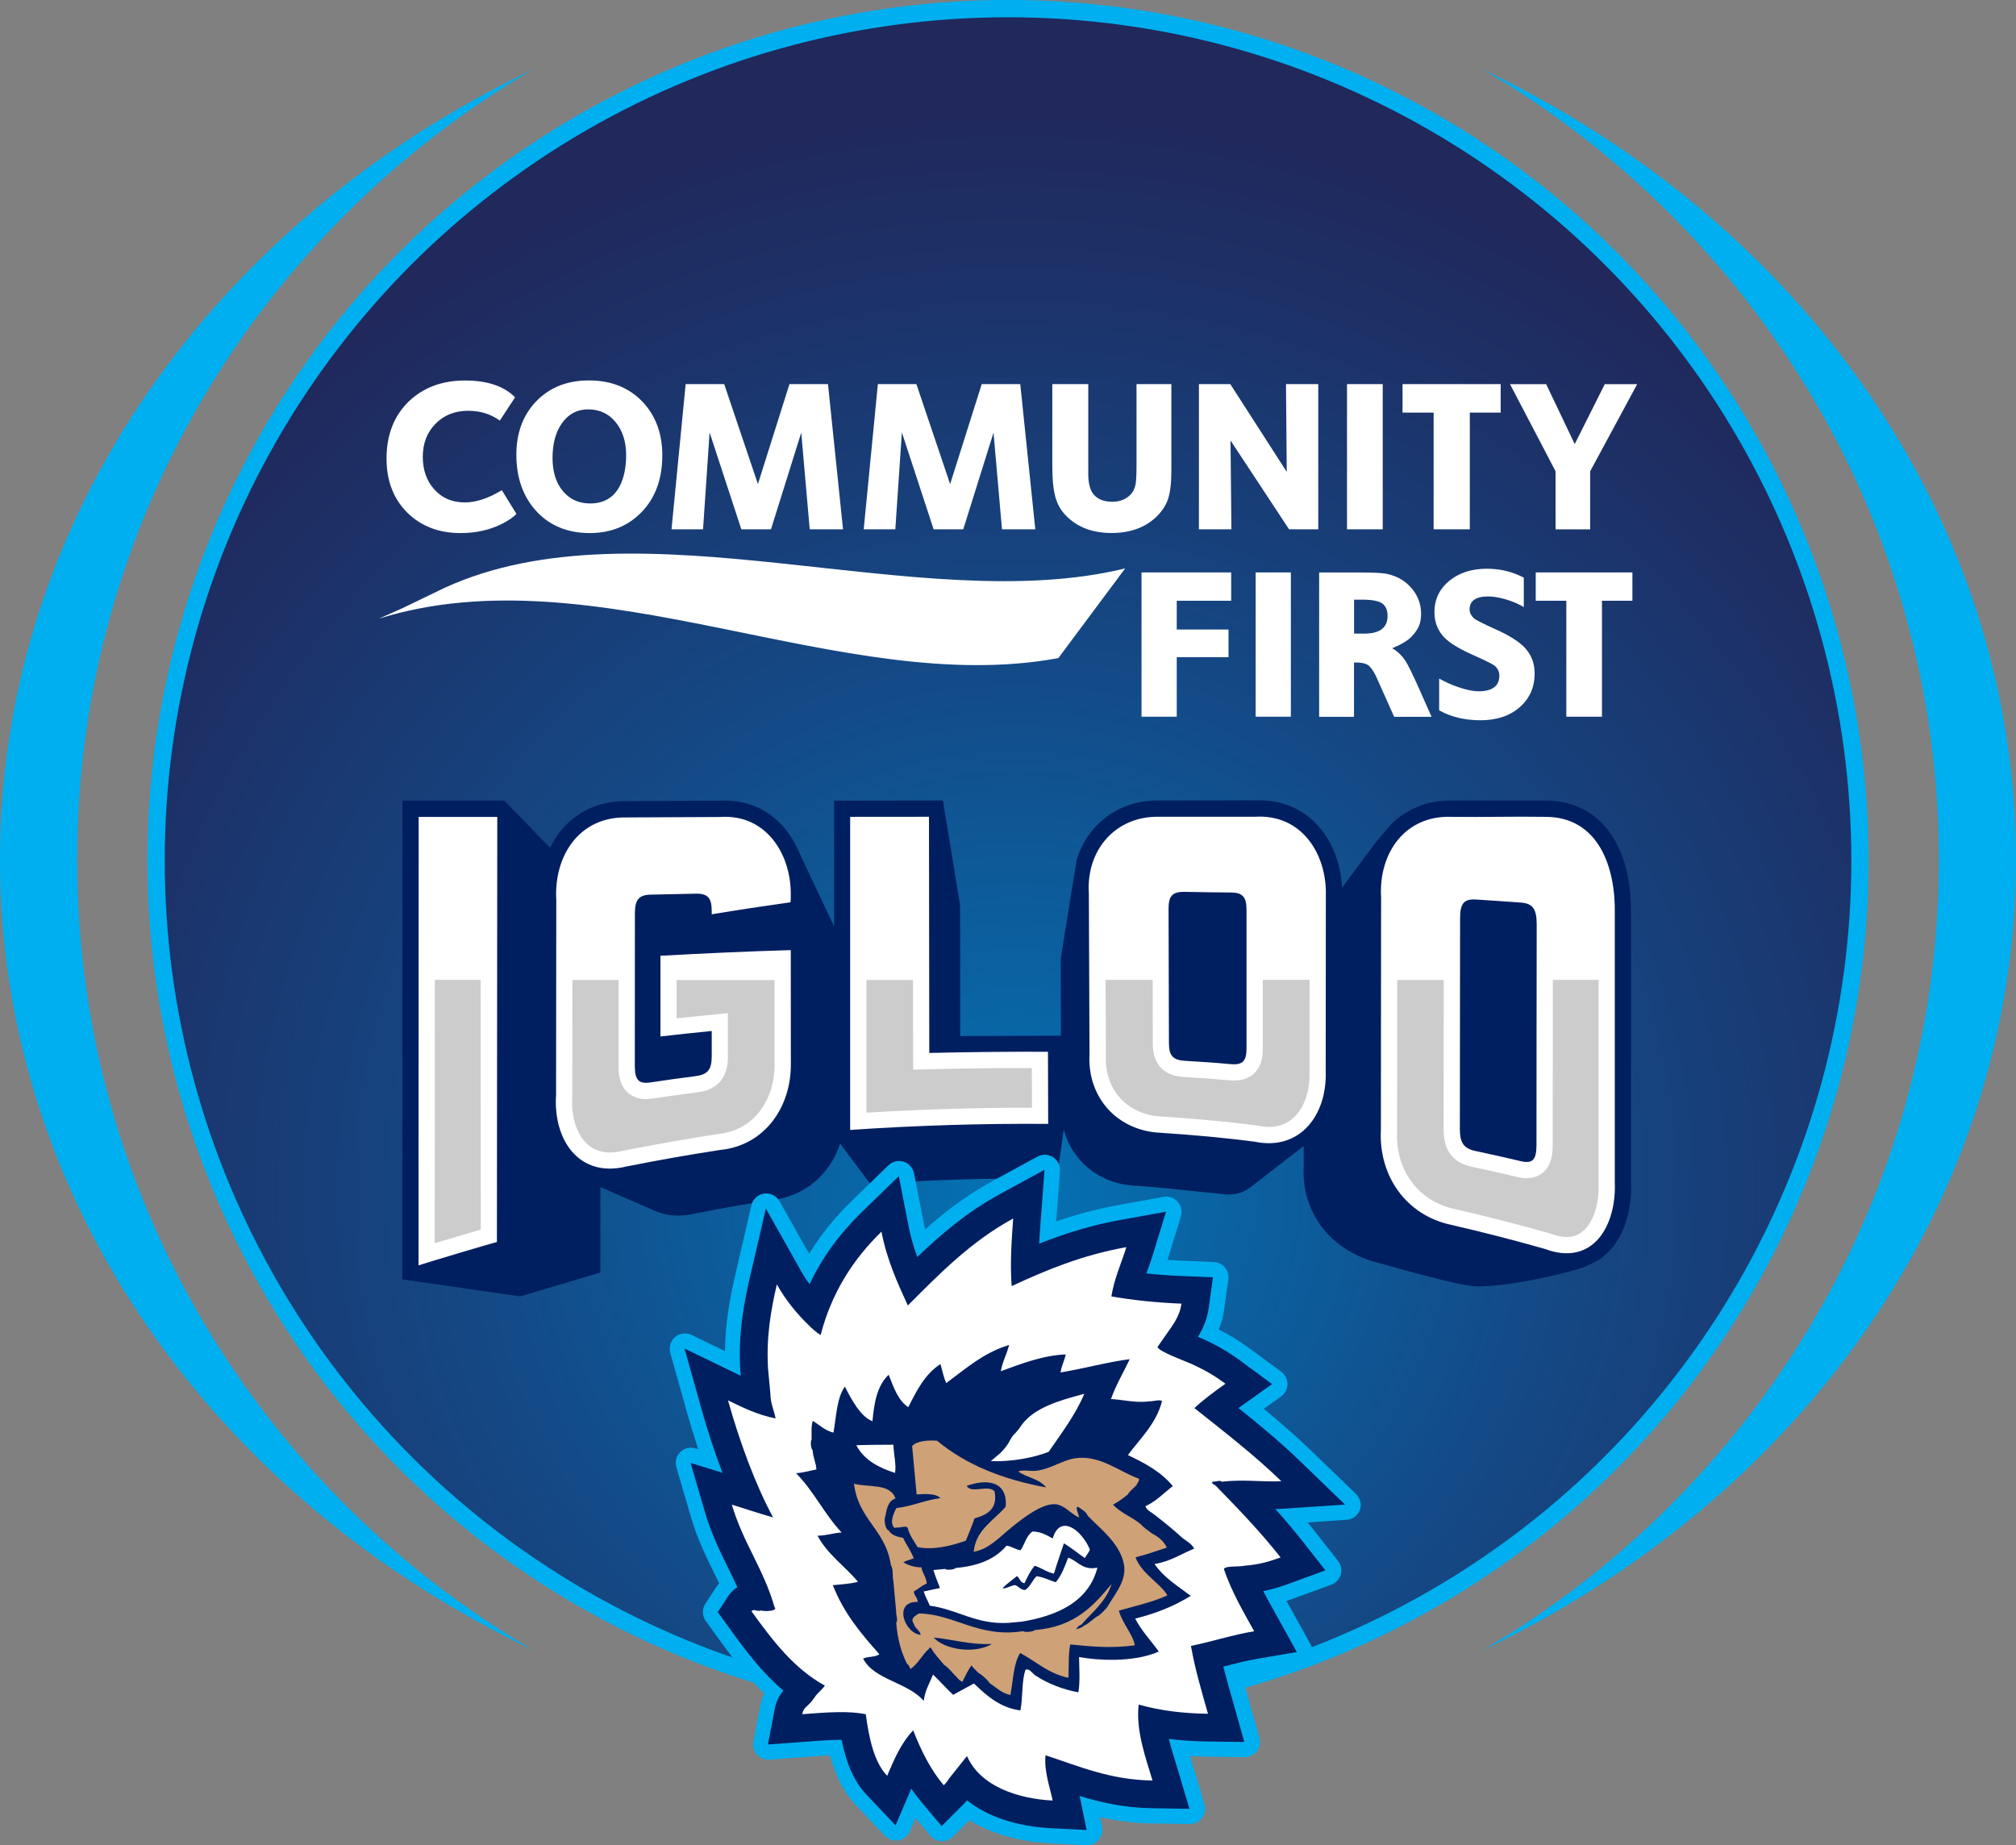 <?xml version="1.0" encoding="UTF-8"?>
<!-- Generator: Adobe Illustrator 23.0.6, SVG Export Plug-In . SVG Version: 6.00 Build 0)  -->
<svg xmlns="http://www.w3.org/2000/svg" xmlns:xlink="http://www.w3.org/1999/xlink" version="1.1" id="Artwork" x="0px" y="0px" viewBox="0 0 273.65 250.48" style="enable-background:new 0 0 273.65 250.48;" xml:space="preserve">
<rect x="0" y="0" width="273.65" height="250.48" fill="#808080" stroke="none"/>
<style type="text/css">
	.st0{fill:#00AFEF;}
	.st1{fill:url(#SVGID_1_);stroke:#00AFEF;stroke-width:2.349;stroke-miterlimit:10;}
	.st2{fill:#001F60;}
	.st3{fill:#FFFFFF;}
	.st4{fill:#CCCCCC;}
	.st5{fill-rule:evenodd;clip-rule:evenodd;fill:#001F60;}
	.st6{fill-rule:evenodd;clip-rule:evenodd;fill:#FFFFFF;}
	.st7{fill-rule:evenodd;clip-rule:evenodd;fill:#CEA177;}
</style>
<g>
	<g>
		<g>
			<path class="st0" d="M10.48,116.7c0-45.62,24.82-85.51,61.85-107.26C29.28,29.93,0,70.28,0,116.7     c0,46.43,29.28,86.77,72.32,107.26C35.29,202.21,10.48,162.32,10.48,116.7z"></path>
		</g>
		<g>
			<path class="st0" d="M201.33,9.45c37.03,21.75,61.85,61.64,61.85,107.26c0,45.62-24.82,85.51-61.85,107.26     c43.04-20.49,72.32-60.83,72.32-107.26C273.65,70.28,244.37,29.93,201.33,9.45z"></path>
		</g>
	</g>
	<radialGradient id="SVGID_1_" cx="137.85" cy="161.828" r="209.34" gradientUnits="userSpaceOnUse">
		<stop offset="0" style="stop-color:#0472B3"></stop>
		<stop offset="0.35" style="stop-color:#144986"></stop>
		<stop offset="0.7" style="stop-color:#20285C"></stop>
	</radialGradient>
	<circle class="st1" cx="136.83" cy="116.81" r="115.64"></circle>
	<g>
		<path class="st2" d="M221.39,160.4v-36.37c0.05-3.04-0.39-8.67-3.96-12.3c-1.99-2.03-4.57-3.06-7.67-3.06h-0.03    c-0.9-0.02-11.9,0.01-12.61,0c-0.16-0.01-0.41,0.01-0.57,0.01c-4.76,0-7.65,3.15-7.65,3.15l-2.07,2.4l-4.67,6.28    c-0.15-3.41-1.41-6.54-3.52-8.71c-2.01-2.06-4.64-3.16-7.62-3.16c-0.25,0-13.76,0.02-13.87,0.02c-2.97,0-5.64,0.98-7.72,2.85    c-1.53,1.36-2.66,3.17-3.28,5.19c0,0-2.13,12.99-2.17,13.59l0.03,10.29l-13.67,0.06l-0.02-17.76l-2.33-14.22l-14.77,0.02l0,17.09    l-4.8-10.19c-0.15-0.36-0.32-0.71-0.5-1.05l-0.02-0.03c-1.97-3.7-5.42-5.83-9.46-5.83c-0.26,0-13.53,0.08-13.62,0.08    c-4.57,0-8.26,2.39-10.16,6.33l-6.21-6.4H54.63l-0.02,64.98l15.99,2.32l10.89-3.24l0.01-11.61c0,0,7.47,3.29,7.75,3.39l1.02,0.3    c0.57,0.13,1.17,0.19,1.78,0.19c0.75,0,1.54-0.1,2.34-0.29c3.44-0.68,6.93-1.3,10.37-1.83c4.44-0.46,7.9-3.46,9.28-7.65l4.11,5.49    l1.19-0.08c7.36-0.5,14.84-0.73,22.2-0.68l1.93,0.01l0.92-6.65c0.43,1.59,1.2,3.03,2.3,4.24c1.87,2.06,4.52,3.26,7.47,3.39    c3.95,0.26,7.24,0.69,10.38,0.98c0.69,0.06,1.14,0.12,1.94,0.2c0,0,0.47,0.03,1.09-0.06c0.8-0.11,1.56-0.44,2.2-0.94    c0,0,1.8-1.39,1.93-1.5l5.26-4.07c0,0.76,0,2.12,0,2.78c-0.31,6.35,3.75,11.33,9.69,12.95c3.44,0.94,11.59,3.32,13.92,3.32    c4.39,0,10.92-1.56,13.7-2.36c1.02-0.29,2.85-1.3,2.85-1.3C219.93,169.03,221.58,165.15,221.39,160.4 M113.2,134.84v0.07    l-0.04-0.07L113.2,134.84z"></path>
		<path class="st3" d="M56.81,171.76c1.83-0.59,8.93-2.7,10.64-3.17c0-3.87,0.04-53.57,0.05-57.7H56.83L56.81,171.76z     M107.34,128.97c-5.9,0.17-11.8,0.44-17.69,0.77c0,3.65,0,7.3,0,10.95c2.78-0.32,4.17-0.46,6.96-0.74v3.42    c0,1.8-0.54,2.48-2.14,2.7c-2.46,0.32-3.7,0.49-6.16,0.86c-1.61,0.24-2.14-0.33-2.14-2.22l0.01-20.72c0-1.86,0.54-2.51,2.14-2.55    c2.46-0.06,3.69-0.08,6.15-0.13c1.6-0.03,2.14,0.58,2.14,2.37v0.43c3.55-0.59,7.12-1.13,10.68-1.63c0.05-0.24,0.05-0.43,0.05-0.96    c0.07-5.63-3.39-11.06-9.61-10.62c-4.22,0.02-8.44,0.04-12.66,0.06c-6.44-0.15-9.92,5.23-9.56,11.24l-0.03,26.43    c-0.41,5.96,3.01,11.32,9.56,9.71c4.22-0.84,8.45-1.59,12.7-2.24c6.15-0.6,9.73-5.97,9.61-11.85    C107.34,139.15,107.34,134.06,107.34,128.97 M170.33,110.87c-4.3,0-8.59,0-12.89,0c-6-0.17-10.02,4.51-9.64,10.38    c0.03,7.29,0.06,14.57,0.09,21.86c-0.32,5.89,3.8,10.41,9.68,10.66c4.27,0.28,8.52,0.65,12.76,1.21c6.23,1.28,9.81-3.75,9.62-9.5    c0.01-7.95,0.01-15.9,0.02-23.85C180.13,115.85,176.63,110.46,170.33,110.87 M169.2,142.33c0,1.72-0.54,2.26-2.15,2.12    c-2.47-0.23-3.73-0.3-6.21-0.45c-1.62-0.1-2.16-0.7-2.17-2.38l-0.05-18.31c0-1.69,0.54-2.28,2.17-2.25    c2.51,0.04,3.78,0.08,6.26,0.09c1.62,0,2.15,0.61,2.15,2.34C169.2,129.78,169.2,136.06,169.2,142.33 M219.19,160.45v-36.43    c0.12-6.21-2.15-13.17-9.48-13.14c-4.21-0.07-8.44,0.06-12.65,0c-6.37-0.25-9.93,4.96-9.59,10.89    c-0.01,8.24-0.02,23.34-0.03,31.59c-0.33,6.22,3.4,11.61,9.57,12.91c4.24,0.98,8.46,2.06,12.65,3.25    C216.26,172.01,219.44,166.33,219.19,160.45 M208.56,155.41c0,2.04-0.53,2.58-2.13,2.21c-2.45-0.58-3.68-0.85-6.14-1.38    c-1.6-0.34-2.14-1.1-2.13-3.04c0.01-7.24,0.02-21.33,0.03-28.57c0-1.99,0.54-2.63,2.14-2.53c2.46,0.16,3.68,0.24,6.13,0.42    c1.6,0.12,2.13,0.87,2.13,2.98C208.57,133.18,208.57,147.72,208.56,155.41 M126.14,142.93c-0.01-10.49-0.03-21.57-0.04-32.06    c-3.57,0-7.13,0.01-10.7,0.01c0,13.97,0,28.53,0,42.5c8.96-0.61,17.89-0.89,26.88-0.82c-0.01-3.97-0.02-5.91-0.03-9.79    C136.87,142.75,131.51,142.8,126.14,142.93"></path>
		<g>
			<path class="st4" d="M216.99,160.54l0-0.05v-27.48h-6.21c0,2.24-0.01,18.46-0.02,22.4c0,1.26-0.18,2.14-0.58,2.85     c-0.6,1.08-1.65,1.67-2.95,1.67c-0.4,0-0.83-0.05-1.31-0.17c-2.45-0.58-3.64-0.85-6.1-1.37c-3.47-0.75-3.87-3.32-3.87-5.19     c0-3.7,0.02-18.38,0.02-20.18h-6.31c0,1.39-0.01,16.14-0.02,20.34v0.06l0,0.06c-0.28,5.32,2.86,9.59,7.82,10.64l0.02,0l0.02,0     c4.24,0.98,8.53,2.08,12.75,3.27l0.09,0.03l0.09,0.03c0.81,0.31,1.56,0.46,2.23,0.46c1,0,1.82-0.35,2.5-1.06     C216.41,165.57,217.1,163.15,216.99,160.54"></path>
			<path class="st4" d="M175.8,151.51c1.32-1.36,2.03-3.53,1.95-5.96l0-0.04v-0.04l0.01-12.46h-6.35l0,9.32c0,0.82-0.09,2.03-0.83,3     c-0.69,0.89-1.72,1.34-3.05,1.34c-0.21,0-0.43-0.01-0.67-0.03c-2.44-0.22-3.68-0.3-6.14-0.44c-0.91-0.05-2.22-0.25-3.19-1.32     c-0.93-1.03-1.05-2.35-1.05-3.25l-0.01-5.49l-0.01-3.13h-6.39l0.04,10.15l0,0.06c-0.12,2.25,0.57,4.33,1.95,5.85     c1.38,1.51,3.37,2.4,5.62,2.49l0.03,0l0.03,0c4.84,0.32,9.06,0.72,12.9,1.22l0.08,0.01l0.08,0.02c0.5,0.1,0.99,0.16,1.46,0.16     C173.65,152.98,174.85,152.48,175.8,151.51"></path>
			<path class="st4" d="M117.61,151.04c7.35-0.45,14.77-0.68,22.1-0.68c0.12,0,0.25,0,0.37,0l-0.02-5.38c-0.25,0-0.51,0-0.76,0     c-4.35,0-8.75,0.05-13.1,0.16l-2.25,0.06c0,0-0.01-8.83-0.02-12.18h-6.32L117.61,151.04z"></path>
			<path class="st4" d="M91.84,138.23c1.45-0.16,6.96-0.7,6.96-0.7l0,5.85c0,0.91-0.1,2.24-0.95,3.31c-1.03,1.29-2.6,1.5-3.11,1.57     c-2.46,0.32-3.66,0.49-6.12,0.85c-0.34,0.05-0.65,0.08-0.94,0.08c-1.67,0-2.57-0.83-3.02-1.52c-0.62-0.94-0.7-2.08-0.7-2.95     l0.01-11.69h-6.27l-0.02,15.76c-0.18,2.54,0.49,4.88,1.77,6.25c0.86,0.93,1.99,1.4,3.33,1.4c0.54,0,1.12-0.08,1.73-0.22     l0.05-0.01l0.05-0.01c4.24-0.84,8.54-1.6,12.79-2.26l0.06-0.01l0.06-0.01c2.3-0.23,4.25-1.3,5.62-3.09     c1.34-1.75,2.05-4.06,2-6.52v-0.02v-0.02l0-11.23H91.84L91.84,138.23z"></path>
			<path class="st4" d="M65.26,166.91c0-1.64-0.02-31.52-0.02-33.9h-6.21l-0.02,35.74C59.91,168.48,64.04,167.26,65.26,166.91"></path>
		</g>
	</g>
	<path class="st3" d="M80.06,72.36c2.88,0,5.23-0.97,7.08-2.9c1.84-1.93,2.76-4.48,2.76-7.66c0-2.95-0.9-5.38-2.69-7.27   c-1.85-1.93-4.28-2.89-7.27-2.89c-2.94,0-5.31,0.94-7.13,2.81c-1.81,1.87-2.72,4.3-2.72,7.27c0,3.15,0.91,5.71,2.73,7.69   C74.65,71.37,77.06,72.36,80.06,72.36z M76.32,57.39c0.88-1.21,2.04-1.82,3.5-1.82c1.56,0,2.81,0.58,3.75,1.74   c0.95,1.16,1.42,2.65,1.42,4.46c0,1.72-0.3,3.13-0.89,4.26c-0.83,1.54-2.16,2.31-3.99,2.31c-1.5,0-2.71-0.53-3.64-1.6   C75.49,65.62,75,64.09,75,62.16C75,60.19,75.44,58.6,76.32,57.39z M62.5,72.36c2.11,0,4-0.42,5.68-1.27   c0.81-0.41,1.45-0.85,1.92-1.33l-1.98-3.22c-1.81,1.1-3.49,1.66-5.02,1.66c-1.75,0-3.15-0.61-4.2-1.83   c-1.01-1.14-1.51-2.6-1.51-4.37c0-1.81,0.58-3.31,1.73-4.48c1.15-1.17,2.63-1.76,4.42-1.76c1.64,0,3.07,0.44,4.31,1.33l2.07-3.16   c-1.52-1.52-3.78-2.28-6.8-2.28c-3.11,0-5.65,0.95-7.63,2.84c-2.01,1.95-3.02,4.54-3.02,7.77c0,2.99,0.93,5.43,2.79,7.3   C57.14,71.42,59.55,72.36,62.5,72.36z M96.32,58.7l4.31,13.15h4.02l4.11-13.12l1.15,13.12h4.52l-2.04-19.71h-5.23l-4.28,13.57   L98.3,52.14h-5.23l-1.92,19.71h4.28L96.32,58.7z M211.15,71.86h4.7v-7.89l6.38-11.82h-4.4l-4.08,8.13l-3.87-8.13h-4.91l6.18,11.82   V71.86z M187.69,52.14h-4.85v19.71h4.85V52.14z M144.75,70.05c1.54,1.54,3.57,2.3,6.12,2.3c2.58,0,4.64-0.76,6.18-2.28   c0.73-0.73,1.23-1.52,1.51-2.36c0.3-0.93,0.44-2.23,0.44-3.9V52.14h-4.73v10.97c0,1.24-0.04,2.11-0.12,2.6   c-0.12,0.61-0.36,1.09-0.71,1.45c-0.63,0.63-1.45,0.95-2.45,0.95c-1.04,0-1.85-0.28-2.42-0.86c-0.57-0.57-0.85-1.56-0.85-2.95   V52.14h-4.88v11.11c0,1.66,0.11,2.94,0.32,3.84C143.42,68.28,143.96,69.27,144.75,70.05z M122.42,58.7l4.31,13.15h4.02l4.11-13.12   l1.15,13.12h4.52l-2.04-19.71h-5.23l-4.29,13.57l-4.58-13.57h-5.23l-1.92,19.71h4.29L122.42,58.7z M154.94,97.29h4.79v-8.08h7.03   v-3.76h-7.03v-3.9h7.39V77.7h-12.17V97.29z M202.99,85.41c-1.76-0.79-2.75-1.3-2.96-1.51c-0.37-0.37-0.55-0.77-0.55-1.17   c0-1.17,0.84-1.77,2.54-1.77c1.26,0,3.36,0.55,4.82,1.45v-4c-0.19-0.1-0.4-0.2-0.62-0.3c-1.36-0.6-2.83-0.91-4.41-0.91   c-2.04,0-3.74,0.55-5.08,1.64c-1.34,1.1-2.02,2.52-2.02,4.26c0,1.41,0.48,2.58,1.43,3.52c0.74,0.73,2.01,1.49,3.81,2.29   c1.8,0.8,2.81,1.31,3.02,1.53c0.37,0.37,0.55,0.79,0.55,1.26c0,1.43-0.95,2.14-2.86,2.14c-1.32,0-3.6-0.75-5.31-1.73v4.31   c0.27,0.15,0.56,0.3,0.88,0.44c1.42,0.61,3,0.91,4.73,0.91c2.18,0,3.95-0.58,5.31-1.76c1.36-1.18,2.04-2.71,2.04-4.61   c0-1.43-0.49-2.63-1.46-3.61C206.04,87,204.75,86.2,202.99,85.41z M208.46,81.55h4.15v15.74h4.84V81.55h4.13V77.7h-13.12V81.55z    M199.51,71.86V56.01h4.19v-3.87h-13.32v3.87h4.22v15.84H199.51z M174.66,64.05L167,52.14h-4.26v19.71h4.41l-0.12-12.06l7.95,12.06   h3.96V52.14h-4.38L174.66,64.05z M190.71,89.61c-0.81-1.17-1.75-1.62-1.75-1.62s1.73-0.63,2.62-1.55c0.84-0.88,1.32-1.71,1.32-3.09   c0-1.49-0.54-2.77-1.61-3.85c-0.86-0.86-1.94-1.41-3.27-1.64c-0.6-0.1-1.83-0.15-3.68-0.15h-5.28v19.59h4.73v-7.37h0.26   c0.89,0,1.51,0.17,1.83,0.5c0.27,0.27,0.57,0.71,0.88,1.32c0.06,0.14,0.24,0.55,0.55,1.23l1.93,4.32h5.08L192.41,93   C191.69,91.41,191.05,90.1,190.71,89.61z M185.17,86.01h-1.37V81.4h1.14c1.44,0,2.38,0.21,2.83,0.63c0.39,0.37,0.58,0.89,0.58,1.57   C188.35,85.21,187.29,86.01,185.17,86.01z M170.44,97.29h4.78V77.7h-4.78V97.29z M60.36,79.79l-5.8,2.8l-3.14,1.39   c29.56-9.22,62.92,10.8,92.24,5.35l5.79-7.77c0,0,3.28-4.4,3.28-4.4C124.77,83.97,86.91,67.64,60.36,79.79z"></path>
	<g>
		<path class="st0" d="M184.02,202.75l-6.09-5.88c-2.12-2.04-4.33-3.94-6.39-5.63l2.35-1.68c0.54-0.38,0.86-1,0.87-1.67    c0.01-0.66-0.31-1.29-0.84-1.68l-4.16-3.07c-1.43-1.06-2.72-1.85-4.32-2.66c0.35-0.88,0.59-1.78,0.72-2.72l0.57-4.1    c0.08-0.58-0.09-1.16-0.46-1.61s-0.92-0.72-1.5-0.74l-4.13-0.17c-0.72-0.03-1.44-0.07-2.16-0.12c0-0.01,0.01-0.02,0.01-0.03    l1.8-5.88c0.21-0.69,0.05-1.44-0.43-1.98c-0.48-0.54-1.2-0.79-1.91-0.66l-6.06,1.09c-2.82,0.51-5.63,1.24-8.52,2.24l0.51-6.83    c0.06-0.75-0.3-1.48-0.94-1.89c-0.64-0.41-1.45-0.44-2.11-0.08l-6.05,3.29c-3.66,1.99-6.67,4.34-9.21,6.6    c-0.06-0.27-0.12-0.54-0.17-0.82l-1.33-6.8c-0.15-0.74-0.69-1.35-1.41-1.58c-0.72-0.23-1.51-0.04-2.06,0.49l-4.97,4.83    c-2.32,2.25-4.23,4.62-5.8,7.18l-4.02-7.14c-0.42-0.74-1.25-1.15-2.09-1.03c-0.84,0.12-1.53,0.75-1.72,1.58l-2.19,9.43    c-0.71,3.07-1.35,6.42-1.4,10.38l-4.53-2.2c-0.73-0.36-1.6-0.25-2.23,0.27c-0.62,0.52-0.88,1.36-0.67,2.14l2.25,8.04    c0.49,1.73,1.01,3.42,1.56,5.07l-0.39-0.12c-0.73-0.23-1.52-0.03-2.06,0.5c-0.54,0.53-0.75,1.32-0.53,2.05l1.96,6.71    c0.89,3.05,2.09,5.48,3.25,7.83l0.05,0.09c0.19,0.38,0.37,0.75,0.55,1.13c-0.16,0.19-0.32,0.4-0.46,0.61l-1.41,2.16    c-0.47,0.72-0.45,1.65,0.05,2.34l1.51,2.09c1.89,2.63,3.93,5.36,6.42,7.74c-0.25,0.55-0.43,1.13-0.54,1.74l-0.92,4.81    c-0.12,0.63,0.06,1.28,0.49,1.76c0.43,0.48,1.05,0.74,1.69,0.69l5.44-0.4c0.97-0.07,1.9-0.14,2.78-0.18    c0.78,2.9,1.92,5.08,3.53,6.78l3.92,4.13c0.48,0.5,1.18,0.73,1.86,0.61c0.68-0.12,1.26-0.58,1.54-1.22l0.76-1.77l2.02,2.39    c0.37,0.44,0.91,0.71,1.49,0.73c0.59,0.02,1.14-0.2,1.55-0.6l2.25-2.25c2.96,1.84,6.73,2.92,11.02,3.14l4.85,0.25    c0.04,0,0.07,0,0.11,0c0.6,0,1.17-0.26,1.57-0.72c0.42-0.49,0.58-1.14,0.46-1.76l-0.27-1.33c2.01,0.45,4.36,0.82,7.05,0.86    l5.11,0.08c0.7,0,1.28-0.29,1.68-0.82c0.4-0.52,0.52-1.21,0.33-1.84l-1.45-4.9c-0.13-0.44-0.27-0.9-0.42-1.39    c-0.03-0.09-0.06-0.19-0.09-0.28c0.78,0.05,1.57,0.08,2.37,0.09l5.03,0.07c0.63-0.02,1.27-0.29,1.67-0.81    c0.4-0.52,0.53-1.19,0.35-1.82l-1.74-6.17c-0.19-0.66-0.38-1.33-0.57-2.01c0.85-0.21,1.7-0.39,2.57-0.54l5.23-0.88    c0.66-0.11,1.23-0.54,1.52-1.14c0.29-0.6,0.27-1.31-0.05-1.9l-3.1-5.6c-0.06-0.12-0.13-0.23-0.19-0.35    c0.44-0.14,0.84-0.29,1.22-0.42l4.86-1.78c0.62-0.23,1.1-0.74,1.28-1.38c0.18-0.64,0.05-1.32-0.36-1.84l-3.2-4.07    c-0.3-0.38-0.61-0.77-0.93-1.16l5.3-0.36c0.82-0.06,1.52-0.59,1.8-1.35S184.61,203.32,184.02,202.75z"></path>
		<path class="st5" d="M155.64,172.86c1.58,0.17,3.22,0.29,4.88,0.35l4.13,0.17l-0.57,4.1c-0.22,1.63-0.81,2.9-1.47,3.99    c0.36,0.15,0.58,0.24,0.77,0.32c2.06,0.96,3.49,1.81,5.13,3.02l4.16,3.07l-4.21,3l-0.35,0.25c2.84,2.27,5.69,4.64,8.37,7.22    l6.09,5.88l-8.45,0.57c-0.32,0.02-0.66,0.04-1,0.04c1.22,1.36,2.43,2.78,3.59,4.25l3.2,4.07l-4.86,1.78    c-1.07,0.39-2.24,0.78-3.58,1.04c0.46,0.89,0.96,1.78,1.46,2.68l3.1,5.6l-5.23,0.88c-1.58,0.27-3.05,0.65-4.61,1.05l-0.14,0.04    c0.34,1.36,0.72,2.69,1.11,4.07l0.38,1.32l1.36,4.84l-5.03-0.07c-1.81-0.02-3.55-0.14-5.21-0.35c0.26,1.1,0.6,2.2,0.93,3.24    c0.14,0.46,0.28,0.91,0.41,1.35l1.45,4.9l-5.11-0.08c-3.75-0.06-6.89-0.77-9.79-1.66l0.95,4.62l-4.85-0.25    c-4.69-0.24-8.61-1.57-11.38-3.78c-0.2,0.24-0.41,0.46-0.63,0.67l-2.82,2.82l-2.64-3.12c-0.51-0.61-1-1.26-1.48-1.96l-2.14,4.98    l-3.92-4.13c-1.89-1.99-2.83-4.66-3.4-7.47l-0.48,0c-1.27,0.02-2.63,0.12-4.08,0.23l-5.44,0.4l0.92-4.81    c0.18-0.95,0.58-1.8,1.17-2.51c-2.86-2.42-5.14-5.43-7.39-8.56l-1.51-2.09l1.41-2.16c0.33-0.5,0.76-0.92,1.25-1.23    c-0.4-0.88-0.83-1.76-1.27-2.65c-1.12-2.28-2.28-4.63-3.12-7.5l-1.96-6.71l4.33,1.34c-1.05-2.75-2.03-5.73-2.9-8.83l-2.25-8.04    l7.63,3.7l-0.07-0.82c-0.28-4.86,0.46-8.86,1.29-12.45l2.19-9.43l4.75,8.44c0.35,0.63,0.74,1.24,1.18,1.83    c1.7-3.6,4.07-6.85,7.14-9.84l4.97-4.83l1.33,6.8c0.29,1.49,0.7,2.87,1.18,4.18c3.26-3.13,6.81-6.15,11.22-8.55l6.05-3.29    l-0.52,6.93c-0.07,0.93-0.15,1.98-0.21,3.1c3.35-1.33,7.01-2.51,11.16-3.25l6.06-1.09l-1.8,5.88c-0.25,0.82-0.52,1.58-0.79,2.31    L155.64,172.86z"></path>
		<path class="st5" d="M132.23,228.55L132.23,228.55L132.23,228.55z M153.37,184.52c-0.85,1.8-1.86,3.47-2.55,5.41    c1.44,0.07,2.68,0.4,4.2,0.38c0.32,0,0.66-0.03,1.01-0.07c0.03,0,0.07,0,0.11,0c0.36-0.01,0.82-0.13,1.18-0.14    c0.18,0,0.33,0.02,0.43,0.11c-0.78,3.08-2.93,5.02-4.63,7.33c2.3,1.08,4.51,2.28,6.1,4.21c-1.24,0.92-2.22,2.05-3.73,2.73    c0.22,0.56,0.74,0.77,1.16,1.09c1.34,1.02,2.64,2.09,3.88,3.22c0.56,0.44,1.23,0.76,1.59,1.44c-1.77,0.72-3.18,1.73-5.38,2.09    c1.27,1.88,3.18,3,4.91,4.32c-2.14,1.34-4.65,2.38-7.54,3.09c0.84,1.67,2.38,3.28,3.2,4.48c-1.73,0.77-3.92,1.08-6.07,1.12    c-1.69,0.02-3.36-0.13-4.75-0.38c0.03,1.65,0.15,3.37-0.09,4.79c-2.12-0.37-4.23-1.24-5.78-2.25c-0.43-0.28-0.78-0.86-1.19-0.86    c-0.07,0-0.14,0.02-0.21,0.06c-0.55,1.57-0.34,3.77-0.69,5.51c-2.79-0.39-4.57-2-6.31-3.66l-2.82,1.54    c-0.94-0.88-1.8-1.86-2.73-2.75c-0.46,1.16-1.1,2.16-1.26,3.57c-2.16-2.52-6.77-2.86-8.23-5.74c0.6-0.31,1.74-0.18,2.2-0.6    c-2.43-2.73-4.81-5.52-6.31-9.37c1.19-0.1,2.4-0.19,3.41-0.45c-1.78-2.15-4.09-3.66-5.49-6.26l0.02,0    c1.24-0.02,2.08-0.37,3.25-0.44c-2.29-2.41-3.84-5.71-6.19-8.05c1.03-0.08,1.81-0.36,2.74-0.52c-0.07-0.99-0.46-1.59-0.51-2.61    c-0.24-0.16-0.34-1.24-0.13-1.45c0-0.89-0.07-1.84,0.16-2.54c0.91,0.56,1.66,1.32,2.8,1.6c0.39-2.18,0.43-4.66,1.54-6.25    c0.94,1.85,2.17,4.11,3.75,4.7c0.21-2.54,0.66-4.88,2.2-6.31c0.67,1.73,1.29,3.52,2.66,4.4c1.13-2.22,2.23-4.47,4.37-5.85    c0.24,0.88,0.44,1.81,0.77,2.58c2.33-1.67,4.99-4.12,8.55-5.17c-0.32,1.24-0.9,2.25-1.13,3.56c2.61-0.95,5.68-2.16,8.81-2.28    c-0.17,0.87-0.58,1.54-0.7,2.45C147.11,185.79,150.52,184.86,153.37,184.52z"></path>
		<path class="st6" d="M110.82,199.47c-0.07-0.99-0.46-1.59-0.51-2.61c-0.24-0.16-0.34-1.24-0.14-1.45c0-0.89-0.08-1.84,0.16-2.54    c0.91,0.56,1.66,1.32,2.8,1.6c0.4-2.18,0.43-4.66,1.55-6.25c0.94,1.85,2.17,4.11,3.75,4.7c0.21-2.54,0.66-4.88,2.2-6.31    c0.67,1.72,1.29,3.52,2.66,4.4c1.13-2.22,2.23-4.47,4.37-5.85c0.24,0.88,0.44,1.81,0.77,2.58c2.33-1.67,4.99-4.12,8.55-5.17    c-0.32,1.24-0.9,2.25-1.13,3.56c2.61-0.95,5.68-2.16,8.81-2.28c-0.17,0.87-0.58,1.54-0.7,2.45c3.13-0.52,6.54-1.45,9.39-1.8    c-0.85,1.8-1.86,3.47-2.55,5.41c1.44,0.07,2.68,0.4,4.2,0.38c0.32,0,0.66-0.03,1.01-0.07c0.03,0,0.07,0,0.11,0    c0.36-0.01,0.82-0.13,1.18-0.14c0.18,0,0.33,0.02,0.43,0.11c-0.78,3.08-2.93,5.02-4.63,7.33c2.3,1.08,4.51,2.27,6.1,4.21    c-1.24,0.92-2.22,2.05-3.73,2.73c0.22,0.56,0.74,0.77,1.16,1.09c1.34,1.02,2.64,2.09,3.88,3.22c0.56,0.44,1.23,0.76,1.59,1.44    c-1.77,0.72-3.18,1.73-5.38,2.09c1.27,1.88,3.18,3,4.91,4.32c-2.14,1.34-4.65,2.38-7.54,3.09c0.84,1.67,2.38,3.28,3.2,4.48    c-1.73,0.77-3.92,1.08-6.07,1.12c-1.69,0.02-3.36-0.13-4.75-0.38c0.03,1.65,0.15,3.37-0.09,4.79c-2.12-0.37-4.23-1.24-5.78-2.25    c-0.43-0.28-0.78-0.86-1.19-0.86c-0.07,0-0.14,0.02-0.21,0.06c-0.55,1.57-0.34,3.77-0.69,5.51c-2.8-0.39-4.57-2-6.31-3.66v0    l-2.82,1.54c-0.94-0.88-1.8-1.86-2.73-2.75c-0.46,1.16-1.1,2.16-1.26,3.57c-2.16-2.52-6.77-2.86-8.23-5.74    c0.61-0.31,1.74-0.18,2.2-0.6c-2.43-2.73-4.81-5.52-6.31-9.37c1.19-0.1,2.4-0.19,3.41-0.45c-1.78-2.15-4.09-3.66-5.49-6.26l0.02,0    c1.24-0.02,2.08-0.37,3.25-0.44c-2.29-2.41-3.84-5.71-6.19-8.05C109.11,199.91,109.9,199.63,110.82,199.47L110.82,199.47z     M158.01,181.56c1.09-1.58,2.11-2.76,2.36-4.6c-3.33-0.13-6.5-0.46-9.51-0.98c0.39-2.47,1.35-4.47,2.03-6.69    c-6.01,1.08-10.89,3.11-15.57,5.29c-0.24-3.23,0.03-6.7,0.21-9.18c-5.74,3.13-9.99,7.49-14.3,11.81    c-1.41-3.08-2.83-6.15-3.58-10.02c-3.86,3.76-6.78,8.3-8.26,14.04c-0.58-0.38-1.1-0.82-1.58-1.31c-1.66-1.61-3.15-3.42-4.36-5.57    c-0.8,3.46-1.45,7.06-1.2,11.39c0.11,1.14,0.21,2.28,0.32,3.42c0.02,1.38,0.49,2.23,0.71,3.38c-2.44-0.48-4.44-1.47-6.46-2.45    c1.6,5.72,3.77,11.55,6.12,15.89c-1.9-0.54-3.73-1.16-5.6-1.74c1.51,5.16,4.32,8.74,5.8,13.93c0.36,0.36-0.43,0.51-1.08,0.52    c-0.33,0-0.62-0.03-0.73-0.09c-0.1,0.05-0.2,0.06-0.3,0.06c-0.26,0-0.52-0.11-0.72-0.1c-0.12,0-0.22,0.04-0.3,0.16    c2.84,3.94,5.76,7.79,9.96,10.09c-0.34,0.49-0.81,0.87-1.2,1.31c-0.34,0.53-0.74,1.01-1.19,1.44c-0.36,0.27-0.6,0.64-0.69,1.13    c1.64-0.12,3.3-0.26,4.86-0.28c1.35-0.02,2.63,0.05,3.77,0.28c0.46,3.4,1.15,6.52,2.9,8.36c0.96-2.24,1.91-4.49,3.54-6.17    c1.09,2.83,2.4,5.39,4.14,7.45l0,0l0,0c0.29-0.26,0.52-0.56,0.72-0.9l2.44-3.06c1.81,4.13,6.94,5.8,11.63,6.04    c-0.39-1.87-1.19-4.02-0.97-6.15c4.55,1.5,8.8,3.35,14.52,3.43c-0.89-3-2.28-6.7-1.88-10.31c2.82,0.8,5.96,1.21,9.41,1.25    c-0.84-2.99-1.73-5.91-2.31-9.21c2.93-0.6,5.54-1.48,8.58-1.99c-1.47-2.66-3.01-5.25-4.09-8.38c-0.08-0.56,2.05-0.32,2.87-0.53    c1.9-0.13,3.39-0.59,4.81-1.11c-2.76-3.51-5.81-6.66-8.87-9.8c-0.16-0.03-0.66-0.35-0.31-0.5c0.03,0,0.07,0.01,0.1,0.01    c0.24,0,0.56-0.1,0.79-0.1c0.14,0,0.25,0.03,0.3,0.12c0.76-0.1,1.52-0.14,2.27-0.15c1.77-0.03,3.47,0.12,4.98,0.1    c0.29,0,0.56-0.01,0.84-0.03c-3.71-3.58-7.78-6.73-11.8-9.92c1.28-1.2,2.74-2.26,4.21-3.31c-1.39-1.03-2.59-1.75-4.49-2.64    c-0.64-0.3-4.64-1.75-4.73-2.35L158.01,181.56z"></path>
		<path class="st7" d="M126.74,222.29c2.24,0.18,4.99,1.02,7.91,0.86C132.23,224.59,128.17,223.89,126.74,222.29L126.74,222.29z     M131.87,226.06c0.24,0.39,0.6,0.64,0.89,0.98c0.61,0.39,1.16,0.85,1.59,1.44c0.88,0.59,1.61,1.37,2.8,1.6    c0.39-1.94,0.39-4.22,1.33-5.7c2.16,1.16,3.89,2.83,6.55,3.37c0.06-1.53-0.02-3.17,0.24-4.53c2.96,0.28,5.39,0.56,8.77,0.12    c-0.27-1.54-1.69-2.93-2.16-4.71c2.25-0.64,4.63-1.17,6.58-2.07c-0.99-1.69-3.45-2.87-4.33-5.17c1.51-0.37,2.86-0.86,4.26-1.32    c-0.45-0.93-1.2-1.49-2.04-1.93c-0.48-0.39-1.04-0.7-1.44-1.19c-1.19-1.01-2.76-1.55-3.83-2.7c0.73-0.41,1.39-0.87,2-1.38    c0.29-0.53,0.83-0.85,1.21-1.31c0.09-0.29,0.36-0.43,0.32-0.83c-2.71-0.97-5.38-3.31-8.75-2.77c-1.55,0.25-3.21,1.38-5.02,1.66    c-1.14,0.17-1.65-0.19-2.64,0.11c1.15,0.86,2.9,0.99,3.79,2.17c-5.8-1.06-10.84-3.04-14.79-6.33c-1.2-0.1-2.73,0.01-3.39,0.71    c0.2,2.19,0.41,4.39,0.61,6.58c0.87-0.05,2.61-0.21,3.23,0.5c-2.2,0.28-3.75,1.09-5.98,1.35c-0.34,0.63-0.96,1.97-0.28,2.68    c0.13-0.01,0.26-0.02,0.39-0.04c0.53,0.05,1.48-0.42,1.48,0.26c0.3,0.95,0.84,1.63,1.29,2.4c2.15,0.44,4.62-0.19,6.55-0.87    c0.4-1,0.83-1.98,1.18-3.03c1.78-0.5,3.19-1.32,2.71-3.7c-0.96-0.92-3.12,0.39-3.78-0.71c2.74-1,5.59-0.66,5.3,2.83    c-1.63,1.89-4.05,3.11-4.34,6.11c2.1-0.36,3.49-1.99,5.26-3.41c1.48-1.19,3.9-3.07,5.69-3.05c1.33,0.02,2.16,1.29,3.35,1.81    c-0.03-0.46-0.47-1.17-0.26-1.44c0.04,0,0.09-0.01,0.13-0.01c0.47,0.36,1.04,0.6,1.31,1.21c1.55,1.64,4.09,3.5,4.82,6.19    c0.64,2.33-0.88,4.06-1.98,5.89c-0.31,0.59-0.84,1.01-1.32,1.45c-0.76,0.38-1.22,1.01-2,1.38c-0.29,0.25-0.68,0.41-1.15,0.5    c0.26-0.19,0.34-0.53,0.74-0.6c1.51-1.74,3.4-3.17,4.13-5.56c-2.44,2.95-4.98,5.83-10.44,6.27c-0.21,0.24-1.33,0.34-1.58,0.15    c-6.09,0.95-9.31-2.35-14.16-2.4c-0.42,0.32-1.22,0.62-0.67,1.39c0.16,0.69,0.78,0.82,0.94,1.51c-2.25-0.21-3.76-4.59-0.41-4.47    c-0.03-0.65-0.48-0.79-0.53-1.41c0.6-0.35,1.08-0.81,1.76-1.09c-0.09-0.92-0.57-1.36-0.73-2.19c-0.99-0.02-1.79-0.28-2.45-0.7    c0.41-0.23,0.95-0.34,1.41-0.53c-0.39-1.04-1-1.82-1.45-2.78c-0.81-0.15-1.57-0.36-1.95-1.01c-0.49-0.15-0.67-1.43-0.45-1.95    c0.2-1.01,0.36-2.05,1.37-2.38c-0.69-2.09-3.63-1.48-5.63-2c0.61,4.97,4.32,6.2,5.01,11.08c0.34,0.41,0.18,1.44,0.33,2.09    c0.13,1.4,0.26,2.81,0.39,4.21c-0.04,0.45,0.28,1.21,0,1.46c0.17,2.24,0.69,4.05,1.45,5.57c0.23,0.17,0.38,0.42,0.47,0.75    c1.07-0.73,1.58-1.93,2.53-2.76c0.02-0.11,0.1-0.16,0.25-0.16c0.5,0.91,1.19,1.59,1.81,2.35c0.69,0.44,1.15,1.15,1.75,1.7    c0.19,0.26,0.43,0.46,0.72,0.6C131.01,227.53,131.38,226.75,131.87,226.06z"></path>
		<path class="st6" d="M126.21,217.96c3.79,0.51,6.27,2.59,10.7,2.33c0.61-0.06,1.23-0.11,1.84-0.17c4.26-0.72,7.57-2.22,9.28-5.07    c0.14-0.23,0.27-0.47,0.39-0.73c0.22-0.47,0.4-0.98,0.54-1.52c-2.04,0.41-2.64-0.92-3.97-1.36c-0.45,1.21-0.9,2.41-1.68,3.34    c-0.88-0.26-1.62-0.69-2.6-0.82c-0.6,0.55-0.84,1.41-1.55,1.87c-0.65,0-0.87-0.51-1.39-0.67c-0.56,0.06-1.35,0.58-1.69,0.42    c0.59-0.6,1.31-1.1,1.97-1.64c0.37,0.28,0.45,0.92,1.02,0.97c0.38-0.86,0.81-1.68,1.37-2.38c0.92,0.3,1.63,0.87,2.62,1.08    c0.42-1.4,0.9-2.73,1.35-4.11c1.01,0.59,1.88,1.34,2.84,1.99c0.22-0.39,0.52-0.7,0.69-1.13c-0.15-0.39-0.36-0.79-0.61-1.17    c-0.18-0.27-0.38-0.54-0.59-0.78c-0.11-0.12-0.22-0.24-0.33-0.35c-1.25-1.2-2.82-1.56-3.52,0.77c-0.82-0.43-1.58-0.93-2.74-0.94    c-0.86,0.58-1.04,1.73-1.62,2.54c-0.73-0.09-1.18-0.53-1.91-0.62c-1.43,1.73-3.7,2.76-6.89,3.03c-0.16,0.23-1.24,0.33-1.45,0.13    c-0.53,0.05-1.05,0.1-1.58,0.15c0.25,0.86,0.59,1.63,0.89,2.44c-0.73,0.16-1.48,0.31-2.21,0.47    C125.6,216.74,125.95,217.29,126.21,217.96z"></path>
		<path class="st6" d="M121.49,199.94c0.2-1.05-0.19-2.58-0.22-3.83c-1.67,0.01-3.33,0.01-5.04,0.07    C117.32,198.23,119.29,199.22,121.49,199.94L121.49,199.94z M138.67,193.44c-0.34,0.53-0.74,1.01-1.19,1.44    c-0.18,0.33-0.42,0.62-0.57,0.98c-0.34,0.53-0.74,1.01-1.19,1.44c-0.42,0.34-0.82,0.7-1.23,1.04c2.7,0.11,5.78-0.45,7.85-1.26    c1.73-2.53,3.6-4.95,4.84-7.88C143.72,190.11,140.38,191.09,138.67,193.44z"></path>
	</g>
</g>
</svg>
